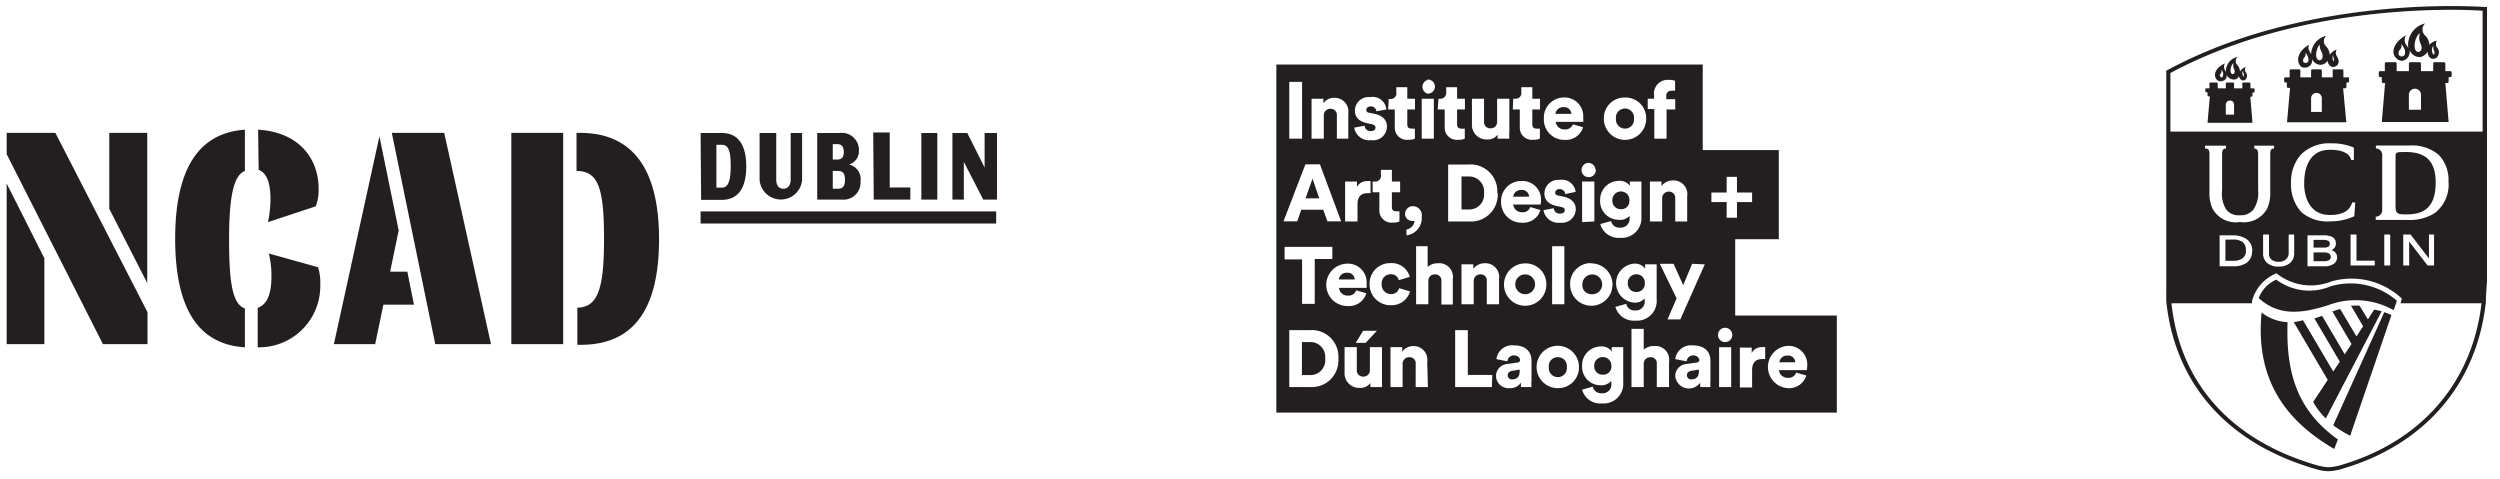 <svg xmlns="http://www.w3.org/2000/svg" xmlns:xlink="http://www.w3.org/1999/xlink" id="Layer_1" data-name="Layer 1" width="748.85" height="143.4" viewBox="0 0 748.85 143.4"><defs><style>.cls-1{fill:#231f20;}</style><symbol id="NCAD_Black" data-name="NCAD Black" viewBox="0 0 71.94 15.82"><path class="cls-1" d="M17.32,13c-.88-.33-1.15-1.76-1.15-5s.35-4.69,1.15-5V0c-3.39.23-5.07,2.89-5.07,7.93s1.66,7.68,5.07,7.89Zm1-10.08c.65.25.86,1.06.86,2.17A8.57,8.57,0,0,1,19,6.72l3.47-1.15a3.26,3.26,0,0,0,.21-1.28c0-2.2-1.44-4.12-4.4-4.29Zm23.17,10h0v2.72h.25c3.85,0,5.69-2.6,5.69-7.68S45.53.23,41.68.23h-.25V3h0c1.59,0,2,1.26,2,4.94s-.46,5-2,5M40.46.23H36.69V15.59h3.77Zm-9.3,15.36h4.05L31.81.23H28ZM7.46,5.75l2.76,5.4V.23H7.46ZM0,1.78,7,15.59h3.24V13.27L3.54.23H0ZM23.79,15.59h3l.6-2.87h2.22l-.48-2.4H27.88l.62-3L27.1.48ZM0,15.59H2.74V9.35L0,3.91ZM19.06,9a6.68,6.68,0,0,1,.19,1.67c0,1.28-.32,2.05-1,2.28v2.87a4.45,4.45,0,0,0,4.55-4.54A3.83,3.83,0,0,0,22.64,10Z"></path><rect class="cls-1" x="50.45" y="5.94" width="21.49" height="0.88"></rect><path class="cls-1" d="M52,1.1c.47,0,.64.42.64,1.55S52.43,4.21,52,4.21H51.6V1.1Zm-1.51,4H52c1.16,0,1.77-.84,1.77-2.42S53.18.24,52,.24H50.45ZM57,3.62c0,.4-.18.67-.53.67s-.52-.25-.52-.67V.24H54.74V3.65a1.55,1.55,0,0,0,3.09,0V.24H57ZM60.4,1.05c.28,0,.46.16.46.57s-.18.55-.46.55h-.34V1.05ZM60.46,3c.31,0,.49.17.49.64s-.18.65-.49.65h-.4V3ZM58.93,5.08h1.75a1.25,1.25,0,0,0,1.4-1.34,1.09,1.09,0,0,0-.84-1.21,1,1,0,0,0,.72-1A1.24,1.24,0,0,0,60.55.24H58.93Zm4.11,0H65.7V4.2H64.2v-4H63ZM67.66.24H66.5V5.08h1.16Zm1.93,4.84V2.34L71,5.08h1V.24H71.1V2.75L69.84.24H68.76V5.08Z"></path></symbol><symbol id="UCD_Black" data-name="UCD Black" viewBox="0 0 23.33 33.84"><path class="cls-1" d="M23.32,9.26V.09h-.13c-.12,0-12.78-1-23.11,4.59L0,4.71V9.26H0V20.07c0,.12,0,.26,0,.4a1.27,1.27,0,0,0,0,.2c0,.15,0,.29,0,.42s0,.08,0,.11,0,.28,0,.28h0v0C.64,27.56,4.52,31.9,11,33.72h0a3.47,3.47,0,0,0,.79.12,3.86,3.86,0,0,0,.81-.12c6.12-1.72,10-6.17,10.64-12.22v0h0v-.07c0-.41.07-1.26.08-1.37h0V9.26ZM12.53,33.44a4.19,4.19,0,0,1-.74.11,3.85,3.85,0,0,1-.71-.11C4.78,31.67,1,27.48.38,21.63H6.24a.65.65,0,0,1,0-.18,3,3,0,0,1,1.77-2,4,4,0,0,0,4,.59,5.34,5.34,0,0,1,5.12,1.25h0l-.1.34h5.89C22.24,27.47,18.46,31.77,12.53,33.44ZM4.35,14.8a1.13,1.13,0,0,0,1,.43h0a1.17,1.17,0,0,0,1-.43,2.18,2.18,0,0,0,.33-1.39V10.9c0-.29,0-.49-.28-.52h0v-.21H7.84v.21h0c-.28,0-.28.21-.28.51v2.67a2.73,2.73,0,0,1-.21,1.16,1.93,1.93,0,0,1-2,1h0a1.91,1.91,0,0,1-2-1,2.73,2.73,0,0,1-.21-1.16V10.89c0-.3,0-.5-.28-.51H2.82v-.21H4.34v.21h0c-.28,0-.28.23-.28.52v2.51A2.17,2.17,0,0,0,4.35,14.8Zm7.54.41c1,0,1.46-.35,1.63-.91v0h.22l-.07,1,0,0a4,4,0,0,1-1.71.37A2.91,2.91,0,0,1,9.82,15a3,3,0,0,1-.75-2.12,3,3,0,0,1,.71-2.05A2.91,2.91,0,0,1,12,10a4.1,4.1,0,0,1,1.64.31h0v.9h-.2v0c-.1-.5-.69-.74-1.54-.74-1.69,0-1.87,1.68-1.87,2.4C10,13.42,10.17,15.21,11.89,15.21Zm3.27,3.32v.35H13.4V16.63h.43v1.9Zm-2.92-.64a.48.48,0,0,1,.18.39.57.57,0,0,1-.25.49,1.21,1.21,0,0,1-.69.17H10.27V16.69h1.15a1.32,1.32,0,0,1,.69.14.52.52,0,0,1,.22.46.45.45,0,0,1-.14.35.52.52,0,0,1-.19.12A.62.62,0,0,1,12.24,17.89Zm-3-1.26h.06V18a.89.89,0,0,1-.31.71,1.2,1.2,0,0,1-.8.25,1.2,1.2,0,0,1-.85-.26.88.88,0,0,1-.3-.7V16.63h.43V18a.55.55,0,0,0,.18.45.74.74,0,0,0,.52.16.69.69,0,0,0,.51-.16A.58.58,0,0,0,8.9,18V16.63Zm-3,1.21a1,1,0,0,1-.36.82,1.62,1.62,0,0,1-1,.28h-1V16.69h1A1.72,1.72,0,0,1,5.89,17,1,1,0,0,1,6.25,17.84Zm9-7.47h0v-.21h2.43a3,3,0,0,1,2.14.68,2.61,2.61,0,0,1,.71,1.93,2.6,2.6,0,0,1-1,2.3,3.4,3.4,0,0,1-2,.5H15.23v-.24h0a.47.47,0,0,0,.47-.52V10.92A.49.49,0,0,0,15.28,10.37Zm4.23,6.26v2.25H19l-1.34-1.74v1.74h-.43V16.63h.53l1.34,1.74V16.63h.43Zm-3.19,0v2.25h-.43V16.63h.43ZM23,9.15H.3V4.89C10-.33,21.69.27,23,.36Z"></path><path class="cls-1" d="M20.62,4.75h-.33V4.21a.11.11,0,0,0-.11-.11h-.65c-.11,0-.12.05-.12.11v.54h-.89V4.21a.11.11,0,0,0-.11-.11h-.66a.11.11,0,0,0-.11.11v.54h-.89V4.21c0-.07,0-.11-.09-.11H16a.11.11,0,0,0-.11.11v.54h-.33a.11.11,0,0,0-.11.11v.22a.11.11,0,0,0,.11.11h.11v.32a.11.11,0,0,0,.11.11h.13l-.24,2.83h4.86l-.24-2.83h.13a.11.11,0,0,0,.11-.11V5.19h.11a.11.11,0,0,0,.11-.11V4.86A.11.11,0,0,0,20.62,4.75Zm-2.1,1.72V7.56h-.88V6.47a.44.44,0,0,1,.88,0Z"></path><path class="cls-1" d="M13,25.38l-1.67-2.84c-.2.08-.38.13-.56.19h0l1.88,3.2Z"></path><path class="cls-1" d="M9.27,23h0l2.47,4.2.36-.54-1.42,2.14A5.12,5.12,0,0,0,11.6,30l4.06-7.79a5.23,5.23,0,0,0-.54-.12l-.46.71-.61-1-.18,0h-.11l-.08,0-.25,0h0l.88,1.5,0-.05,0,.05h0l-.48.74-1.19-2-.15.05h0a2.3,2.3,0,0,0-.34.12l-.08,0,1.4,2.38-1.33,2-2.2-3.73A4.66,4.66,0,0,1,9.27,23Z"></path><path class="cls-1" d="M8.82,23a3.29,3.29,0,0,1-1.89-.7c-.44,4.61,1.49,7.72,5.28,9.92l.27-.69C9.43,29.36,8.7,26.55,8.82,23Z"></path><path class="cls-1" d="M11.8,17.51a.24.24,0,0,0,.09-.2.22.22,0,0,0-.1-.21.68.68,0,0,0-.37-.08h-.71v.56h.78A.62.62,0,0,0,11.8,17.51Z"></path><path class="cls-1" d="M11.94,20.4A4,4,0,0,1,8,19.91a2.41,2.41,0,0,0-1.28,1.34c1.45,1.32,3.1,1.14,5.05.52a5.63,5.63,0,0,1,4.76.36l.24-.68A5.11,5.11,0,0,0,11.94,20.4Z"></path><path class="cls-1" d="M12.14,30.5a9.06,9.06,0,0,0,1.23.76l3-8.77a3.15,3.15,0,0,0-.52-.21Z"></path><path class="cls-1" d="M17.17,4a.66.66,0,0,0,.51-.81.8.8,0,0,0,.77.54A.81.81,0,0,0,19,3.34c0,.22.16.64.58.48a.51.51,0,0,0,.1-.79.46.46,0,0,1,0-.5,1,1,0,0,0-.55.31,1,1,0,0,0-.3-.67.59.59,0,0,1,0-.89,1.61,1.61,0,0,0-1.23,1.81,1.53,1.53,0,0,0-.16-.26.61.61,0,0,1,0-.69c-.88.48-1.17,1.27-.7,1.69A.58.58,0,0,0,17.17,4Zm2.27-1.08a.36.36,0,0,0,0,.27c.11.21.06.35,0,.36S19.19,3.1,19.44,2.91Zm-1-.9a1,1,0,0,0,0,.62c.2.38.16.68-.12.72C17.85,3.29,18.08,2.19,18.44,2Zm-1.5,1.23a.49.49,0,0,0,.15-.5,3.78,3.78,0,0,1,.23.39c.08.21.08.52-.18.54S16.84,3.46,16.94,3.24Z"></path><path class="cls-1" d="M4.07,5.47A.39.39,0,0,0,4.39,5a.54.54,0,0,0,.52.36.37.37,0,0,0,.37-.26c0,.15.26.5.5.24a.41.41,0,0,0,0-.51.35.35,0,0,1,0-.38.73.73,0,0,0-.42.33.75.75,0,0,0-.18-.46.41.41,0,0,1,0-.6,1.05,1.05,0,0,0-.84,1.11c0-.06-.06-.09-.08-.16a.54.54,0,0,1,0-.48c-.75.34-.87.93-.55,1.21A.37.37,0,0,0,4.07,5.47Zm1.54-.76a.25.25,0,0,0,0,.19c.08.15,0,.25,0,.26S5.43,4.84,5.61,4.71ZM4.9,4.17a.63.63,0,0,0,0,.37c.12.23.09.4-.07.43C4.55,4.93,4.69,4.28,4.9,4.17ZM3.9,5A.35.35,0,0,0,4,4.63a1.17,1.17,0,0,1,.14.25c0,.13,0,.32-.11.33A.17.17,0,0,1,3.9,5Z"></path><path class="cls-1" d="M10.15,4.49a.51.51,0,0,0,.44-.64.68.68,0,0,0,.67.44A.73.73,0,0,0,11.74,4c0,.19.17.51.47.44s.45-.37.19-.78a.43.43,0,0,1,0-.48,1,1,0,0,0-.51.39,1,1,0,0,0-.26-.61.53.53,0,0,1,0-.78,1.43,1.43,0,0,0-1.1,1.35,2.41,2.41,0,0,0-.14-.27.44.44,0,0,1,0-.43c-.78.42-1,1.14-.62,1.57A.45.45,0,0,0,10.15,4.49Zm2-1a.38.38,0,0,0,0,.25c.09.19,0,.31,0,.32S12,3.67,12.18,3.5Zm-1-.75a1.08,1.08,0,0,0,.11.55c.16.27.16.66-.12.67C10.76,3.93,10.86,3.1,11.21,2.75ZM10,3.8a.41.41,0,0,0,.12-.4,1.1,1.1,0,0,1,.18.31c.07.18.07.42-.14.44S9.89,4,10,3.8Z"></path><path class="cls-1" d="M4.3,17v1.54h.57a1.12,1.12,0,0,0,.68-.18.67.67,0,0,0,.24-.59.75.75,0,0,0-.22-.58A1.17,1.17,0,0,0,4.79,17Z"></path><path class="cls-1" d="M13.17,5.2h-.29V4.72a.09.09,0,0,0-.1-.1H12.2c-.09,0-.1,0-.1.1V5.2h-.79V4.72a.09.09,0,0,0-.09-.1h-.59a.1.1,0,0,0-.1.1V5.2H9.75V4.72c0-.06,0-.1-.08-.1H9.06a.09.09,0,0,0-.09.1V5.2h-.3a.1.1,0,0,0-.1.1v.19a.1.1,0,0,0,.1.09h.1v.29a.09.09,0,0,0,.1.1H9l-.22,2.5h4.31L12.86,6H13a.1.1,0,0,0,.1-.1V5.58h.09a.09.09,0,0,0,.1-.09V5.3A.09.09,0,0,0,13.17,5.2ZM11.31,6.72v1h-.78v-1a.4.4,0,0,1,.39-.39.39.39,0,0,1,.39.39Z"></path><path class="cls-1" d="M6.35,6H6.12V5.65a.07.07,0,0,0-.07-.07H5.61c-.08,0-.08,0-.08.07V6h-.6V5.65a.07.07,0,0,0-.08-.07H4.41a.08.08,0,0,0-.08.07V6H3.74V5.66s0-.08-.07-.08H3.22a.07.07,0,0,0-.08.07V6H2.92a.08.08,0,0,0-.08.07v.15a.08.08,0,0,0,.08.07H3v.22a.08.08,0,0,0,.08.08h.09L3,8.51H6.27l-.16-1.9H6.2a.08.08,0,0,0,.07-.08V6.31h.08a.07.07,0,0,0,.07-.07V6.09A.07.07,0,0,0,6.35,6ZM4.93,7.18v.73h-.6V7.18a.3.3,0,0,1,.3-.29.29.29,0,0,1,.3.29Z"></path><path class="cls-1" d="M11.44,17.93h-.73v.64h.75a.65.65,0,0,0,.38-.08.26.26,0,0,0,.12-.23.29.29,0,0,0-.12-.25A.83.83,0,0,0,11.44,17.93Z"></path><path class="cls-1" d="M17.41,15.17c1.08,0,2.18-.28,2.18-2.32,0-1.49-.66-2.19-2.08-2.22-.84,0-.84,0-.84.39v3.51C16.67,15.09,16.76,15.17,17.41,15.17Z"></path></symbol><symbol id="IADT_Black" data-name="IADT Black" viewBox="0 0 40.75 25.31"><path class="cls-1" d="M18.09,15.26a.72.72,0,0,0,0,1.44.72.72,0,0,0,0-1.44Z"></path><path class="cls-1" d="M33.36,18.25V12.7h3.17V6.22H31V0H0V25.31H40.75V18.25Zm-2.21-3.72-1.78,4h-.93L29.1,17l-1.22-2.51h1l.7,1.55.65-1.55ZM29.87,9.59v1.82H29V9.74a.45.45,0,0,0-.47-.5.48.48,0,0,0-.48.51v1.66h-.89V8.51H28v.33a1,1,0,0,1,.81-.41A1,1,0,0,1,29.87,9.59ZM26,17.31a1.42,1.42,0,0,1,0-2.83.91.91,0,0,1,.81.36v-.31h.84v2.54a1.43,1.43,0,0,1-1.55,1.55,1.38,1.38,0,0,1-1.45-1l.79-.22a.59.59,0,0,0,.62.48.65.65,0,0,0,.72-.74V17A.91.91,0,0,1,26,17.31ZM27,2.49h.46V2.24a1,1,0,0,1,1.11-1.12.91.91,0,0,1,.42.07v.72a1.06,1.06,0,0,0-.26,0,.35.35,0,0,0-.38.39v.22H29v.75h-.63V5.39h-.89V3.24H27ZM25.35,2.4a1.5,1.5,0,0,1,1.54,1.54,1.54,1.54,0,1,1-3.08,0A1.5,1.5,0,0,1,25.35,2.4Zm-.46,8.89a1.35,1.35,0,0,1-1.35-1.41,1.37,1.37,0,0,1,1.35-1.42.89.89,0,0,1,.81.36V8.51h.84v2.54A1.43,1.43,0,0,1,25,12.6a1.38,1.38,0,0,1-1.45-1l.79-.22a.59.59,0,0,0,.62.48.65.65,0,0,0,.72-.74V11A.91.91,0,0,1,24.89,11.29Zm-4.24.21a1.1,1.1,0,0,1-1.23-.91l.75-.14a.42.42,0,0,0,.46.39c.23,0,.34-.12.34-.25s-.07-.19-.29-.24l-.33-.07c-.62-.14-.86-.49-.86-.89a1,1,0,0,1,1.11-1,1,1,0,0,1,1.16.87L21,9.42a.39.39,0,0,0-.42-.36.28.28,0,0,0-.31.26c0,.12.1.19.23.21l.38.08c.6.12.89.48.89.91A1,1,0,0,1,20.65,11.5Zm.29,1.71v4.22h-.89V13.21ZM19.63,16a1.54,1.54,0,1,1-1.54-1.54A1.5,1.5,0,0,1,19.63,16Zm3.27-1.54A1.54,1.54,0,1,1,21.36,16,1.5,1.5,0,0,1,22.9,14.44Zm-.67-3V8.51h.89v2.9Zm1-3.79a.52.52,0,0,1-.53.52.51.51,0,0,1-.51-.52.52.52,0,0,1,.51-.52A.53.53,0,0,1,23.2,7.62ZM20.86,2.4a1.36,1.36,0,0,1,1.45,1.49,1.43,1.43,0,0,1,0,.28h-2a.63.63,0,0,0,.66.55.58.58,0,0,0,.59-.37l.74.21a1.3,1.3,0,0,1-1.34.92,1.48,1.48,0,0,1-1.51-1.55A1.46,1.46,0,0,1,20.86,2.4Zm-1.64,7.78h-2a.63.63,0,0,0,.66.56.55.55,0,0,0,.58-.38l.74.22a1.3,1.3,0,0,1-1.33.92A1.48,1.48,0,0,1,16.34,10a1.46,1.46,0,0,1,1.44-1.53,1.36,1.36,0,0,1,1.46,1.49C19.24,10,19.22,10.17,19.22,10.18Zm-2-7.69h.14A.42.42,0,0,0,17.81,2V1.65h.8v.84h.56v.78h-.56V4.35c0,.24.12.31.32.31a1.17,1.17,0,0,0,.23,0v.73a1,1,0,0,1-.46.08.88.88,0,0,1-1-.93V3.27h-.51Zm-3,0h.88V4.14a.45.45,0,0,0,.47.5.46.46,0,0,0,.48-.5V2.49h.89V4.87a3.73,3.73,0,0,0,0,.52h-.85a2.36,2.36,0,0,1,0-.29.89.89,0,0,1-.77.35,1.06,1.06,0,0,1-1.1-1.13Zm.61,12.77a.47.47,0,0,0-.48.51v1.66h-.89v-2.9h.86v.33a1,1,0,0,1,.81-.41,1,1,0,0,1,1.06,1.16v1.82h-.89V15.76A.44.44,0,0,0,14.8,15.26Zm1.26-5.92A1.94,1.94,0,0,1,14,11.41H12.49V7.27H14A1.94,1.94,0,0,1,16.06,9.34Zm-4.3-6.85h.14A.43.43,0,0,0,12.35,2V1.65h.79v.84h.57v.78h-.57V4.35c0,.24.13.31.32.31a1.29,1.29,0,0,0,.24,0v.73a1,1,0,0,1-.46.08.88.88,0,0,1-1-.93V3.27h-.51ZM11,1.09a.52.52,0,0,1,.53.52.52.52,0,0,1-.53.51.52.52,0,0,1,0-1Zm.45,1.4v2.9h-.88V2.49Zm-.88,8.59a1.26,1.26,0,0,1-1.11,1.34V12a.72.72,0,0,0,.59-.63.35.35,0,0,1-.17,0,.5.5,0,0,1-.52-.52.56.56,0,0,1,.58-.55A.66.66,0,0,1,10.57,11.08ZM6.62,8.48a.75.75,0,0,1,.23,0v.88a.92.92,0,0,0-.28,0c-.35,0-.67.21-.67.78v1.27H5V8.51h.86V8.9A.81.81,0,0,1,6.62,8.48Zm-1.51,6a1.36,1.36,0,0,1,1.45,1.49,1.23,1.23,0,0,1,0,.27h-2a.61.61,0,0,0,.65.56.56.56,0,0,0,.59-.38l.74.21a1.3,1.3,0,0,1-1.34.93,1.54,1.54,0,0,1-.06-3.08Zm1.2,4.88h1l-.82.88H5.77ZM6.78,16A1.49,1.49,0,0,1,8.3,14.44a1.36,1.36,0,0,1,1.4,1l-.8.24a.56.56,0,0,0-.58-.43.65.65,0,0,0-.66.72.67.67,0,0,0,.67.72.59.59,0,0,0,.6-.43l.79.24a1.39,1.39,0,0,1-1.39,1A1.51,1.51,0,0,1,6.78,16ZM9,8.51v.78H8.4v1.08c0,.24.13.3.32.3a.71.71,0,0,0,.23,0v.74a1,1,0,0,1-.46.08.88.88,0,0,1-1-.93V9.29H7V8.51h.15A.42.42,0,0,0,7.6,8V7.66h.8v.85Zm-.83-6h.14A.42.42,0,0,0,8.72,2V1.65h.8v.84h.56v.78H9.52V4.35c0,.24.12.31.32.31a1.17,1.17,0,0,0,.23,0v.73a1,1,0,0,1-.46.08.88.88,0,0,1-1-.93V3.27H8.13ZM6.9,4.33l-.33-.07c-.62-.14-.86-.49-.86-.89a1,1,0,0,1,1.11-1A1,1,0,0,1,8,3.27l-.73.13a.38.38,0,0,0-.42-.35c-.17,0-.31.09-.31.25s.1.19.23.21l.38.08c.6.12.89.48.89.91a1,1,0,0,1-1.15,1,1.1,1.1,0,0,1-1.23-.91l.76-.14a.41.41,0,0,0,.45.39c.23,0,.34-.12.34-.25S7.12,4.38,6.9,4.33ZM2.56,2.49h.86v.33a.94.94,0,0,1,.81-.4,1,1,0,0,1,1,1.15V5.39H4.4V3.72a.45.45,0,0,0-.48-.5.47.47,0,0,0-.47.51V5.39H2.56ZM.94,1.26h.93V5.39H.94Zm1.17,6H3.17l1.54,4.14h-1l-.3-.84H1.81l-.29.84h-1Zm-1.51,6H4.07v.88H2.79v3.26H1.87V14.17H.6ZM2.43,23.45H.94V19.31h1.5a1.94,1.94,0,0,1,2.07,2.07A1.94,1.94,0,0,1,2.43,23.45Zm4.41,0a2.66,2.66,0,0,1,0-.3.89.89,0,0,1-.78.36,1.06,1.06,0,0,1-1.1-1.13V20.55h.89v1.64a.45.45,0,0,0,.46.5.46.46,0,0,0,.49-.49V20.55h.88v2.38c0,.26,0,.47,0,.52Zm4.18,0h-.89V21.78a.44.44,0,0,0-.47-.5.47.47,0,0,0-.48.5v1.67H8.3v-2.9h.85v.33a1,1,0,0,1,.82-.41,1,1,0,0,1,1,1.16Zm1.81-6H12V15.76a.44.44,0,0,0-.47-.5.46.46,0,0,0-.48.46v1.71h-.89V13.21H11v1.51a1.09,1.09,0,0,1,.74-.27,1,1,0,0,1,1.09,1.16Zm2.84,6H13V19.31h.92v3.26h1.78Zm2.12,0a1.24,1.24,0,0,1,0-.33.92.92,0,0,1-.82.41.91.91,0,0,1-1-.88.89.89,0,0,1,.86-.88l.68-.1c.16,0,.21-.1.21-.2s-.14-.32-.42-.32a.47.47,0,0,0-.5.43L16,21.42a1.15,1.15,0,0,1,1.27-1c.94,0,1.28.53,1.28,1.12V23a2.2,2.2,0,0,0,0,.45Zm2.68.08A1.54,1.54,0,1,1,22,22,1.5,1.5,0,0,1,20.47,23.53Zm4.75-.44a1.43,1.43,0,0,1-1.55,1.55,1.36,1.36,0,0,1-1.44-1l.78-.22a.6.6,0,0,0,.62.48.64.64,0,0,0,.72-.74V23a.94.94,0,0,1-.78.32,1.34,1.34,0,0,1-1.34-1.41,1.36,1.36,0,0,1,1.34-1.41.88.88,0,0,1,.81.36v-.31h.84Zm3.33.36h-.89V21.78a.44.44,0,0,0-.47-.5.47.47,0,0,0-.48.46v1.71h-.89V19.22h.89v1.51a1.08,1.08,0,0,1,.74-.26,1,1,0,0,1,1.1,1.16Zm2.27,0a2,2,0,0,1,0-.33A1,1,0,0,1,29,22.65a.89.89,0,0,1,.86-.88l.68-.1c.16,0,.21-.1.21-.2s-.14-.32-.42-.32a.47.47,0,0,0-.5.43L29,21.42a1.16,1.16,0,0,1,1.27-1c.94,0,1.29.53,1.29,1.12V23a2.6,2.6,0,0,0,0,.45Zm.81-14.14h1.11V8.17h.75V9.31h1.1V10h-1.1v1.14h-.75V10H31.63Zm1.44,14.14h-.88v-2.9h.88Zm-.45-3.27a.51.51,0,0,1-.51-.52.52.52,0,0,1,.51-.52.53.53,0,0,1,.53.52A.52.52,0,0,1,32.62,20.18Zm2.92,1.24a1.33,1.33,0,0,0-.28,0c-.35,0-.67.21-.67.79v1.27H33.7v-2.9h.86v.39a.81.81,0,0,1,.75-.42.71.71,0,0,1,.23,0Zm3,.8h-2a.63.63,0,0,0,.66.56.57.57,0,0,0,.59-.38l.74.21a1.3,1.3,0,0,1-1.34.92,1.54,1.54,0,0,1-.06-3.07A1.36,1.36,0,0,1,38.59,22,1.31,1.31,0,0,1,38.57,22.22Z"></path><path class="cls-1" d="M26.17,15.25a.62.62,0,0,0-.62.64.61.61,0,0,0,.62.65.6.6,0,0,0,.62-.65A.61.61,0,0,0,26.17,15.25Z"></path><path class="cls-1" d="M22.9,16.7a.72.72,0,1,0-.65-.72A.65.65,0,0,0,22.9,16.7Z"></path><path class="cls-1" d="M20.87,3.1a.56.56,0,0,0-.58.49h1.16A.52.52,0,0,0,20.87,3.1Z"></path><path class="cls-1" d="M25.35,4.66A.65.65,0,0,0,26,3.94a.66.66,0,1,0-1.31,0A.66.66,0,0,0,25.35,4.66Z"></path><path class="cls-1" d="M37.15,21.16a.56.56,0,0,0-.58.49h1.16A.52.52,0,0,0,37.15,21.16Z"></path><path class="cls-1" d="M25.06,9.23a.62.62,0,0,0-.63.65.61.61,0,0,0,.63.64.59.59,0,0,0,.61-.64A.61.61,0,0,0,25.06,9.23Z"></path><path class="cls-1" d="M5.12,15.14a.56.56,0,0,0-.58.49H5.7A.52.52,0,0,0,5.12,15.14Z"></path><path class="cls-1" d="M20.47,21.28a.64.64,0,0,0-.66.71.66.66,0,1,0,1.31,0A.64.64,0,0,0,20.47,21.28Z"></path><path class="cls-1" d="M2.4,20.18H1.86v2.4H2.4a1.08,1.08,0,0,0,1.15-1.2A1.08,1.08,0,0,0,2.4,20.18Z"></path><path class="cls-1" d="M16.82,22.59a.3.3,0,0,0,.34.3c.26,0,.53-.13.53-.58v-.13l-.55.09C17,22.3,16.82,22.39,16.82,22.59Z"></path><polygon class="cls-1" points="2.63 8.3 2.12 9.73 3.12 9.73 2.63 8.3"></polygon><path class="cls-1" d="M23.74,21.27a.62.62,0,0,0-.63.64.6.6,0,0,0,.63.64.59.59,0,0,0,.62-.64A.62.62,0,0,0,23.74,21.27Z"></path><path class="cls-1" d="M29.85,22.59a.3.3,0,0,0,.34.3c.26,0,.53-.13.53-.58v-.13l-.55.09C30,22.3,29.85,22.39,29.85,22.59Z"></path><path class="cls-1" d="M17.8,9.12a.56.56,0,0,0-.58.49h1.16A.52.52,0,0,0,17.8,9.12Z"></path><path class="cls-1" d="M15.1,9.34A1.09,1.09,0,0,0,14,8.14h-.54v2.4H14A1.08,1.08,0,0,0,15.1,9.34Z"></path></symbol><symbol id="Partners_Black" data-name="Partners Black" viewBox="0 0 180.34 33.84"><use width="71.94" height="15.82" transform="translate(0 9.01)" xlink:href="#NCAD_Black"></use><use width="23.33" height="33.84" transform="translate(157.01)" xlink:href="#UCD_Black"></use><use width="40.75" height="25.31" transform="translate(92.31 4.27)" xlink:href="#IADT_Black"></use></symbol></defs><use width="180.34" height="33.84" transform="translate(2 1.73) scale(4.12)" xlink:href="#Partners_Black"></use></svg>